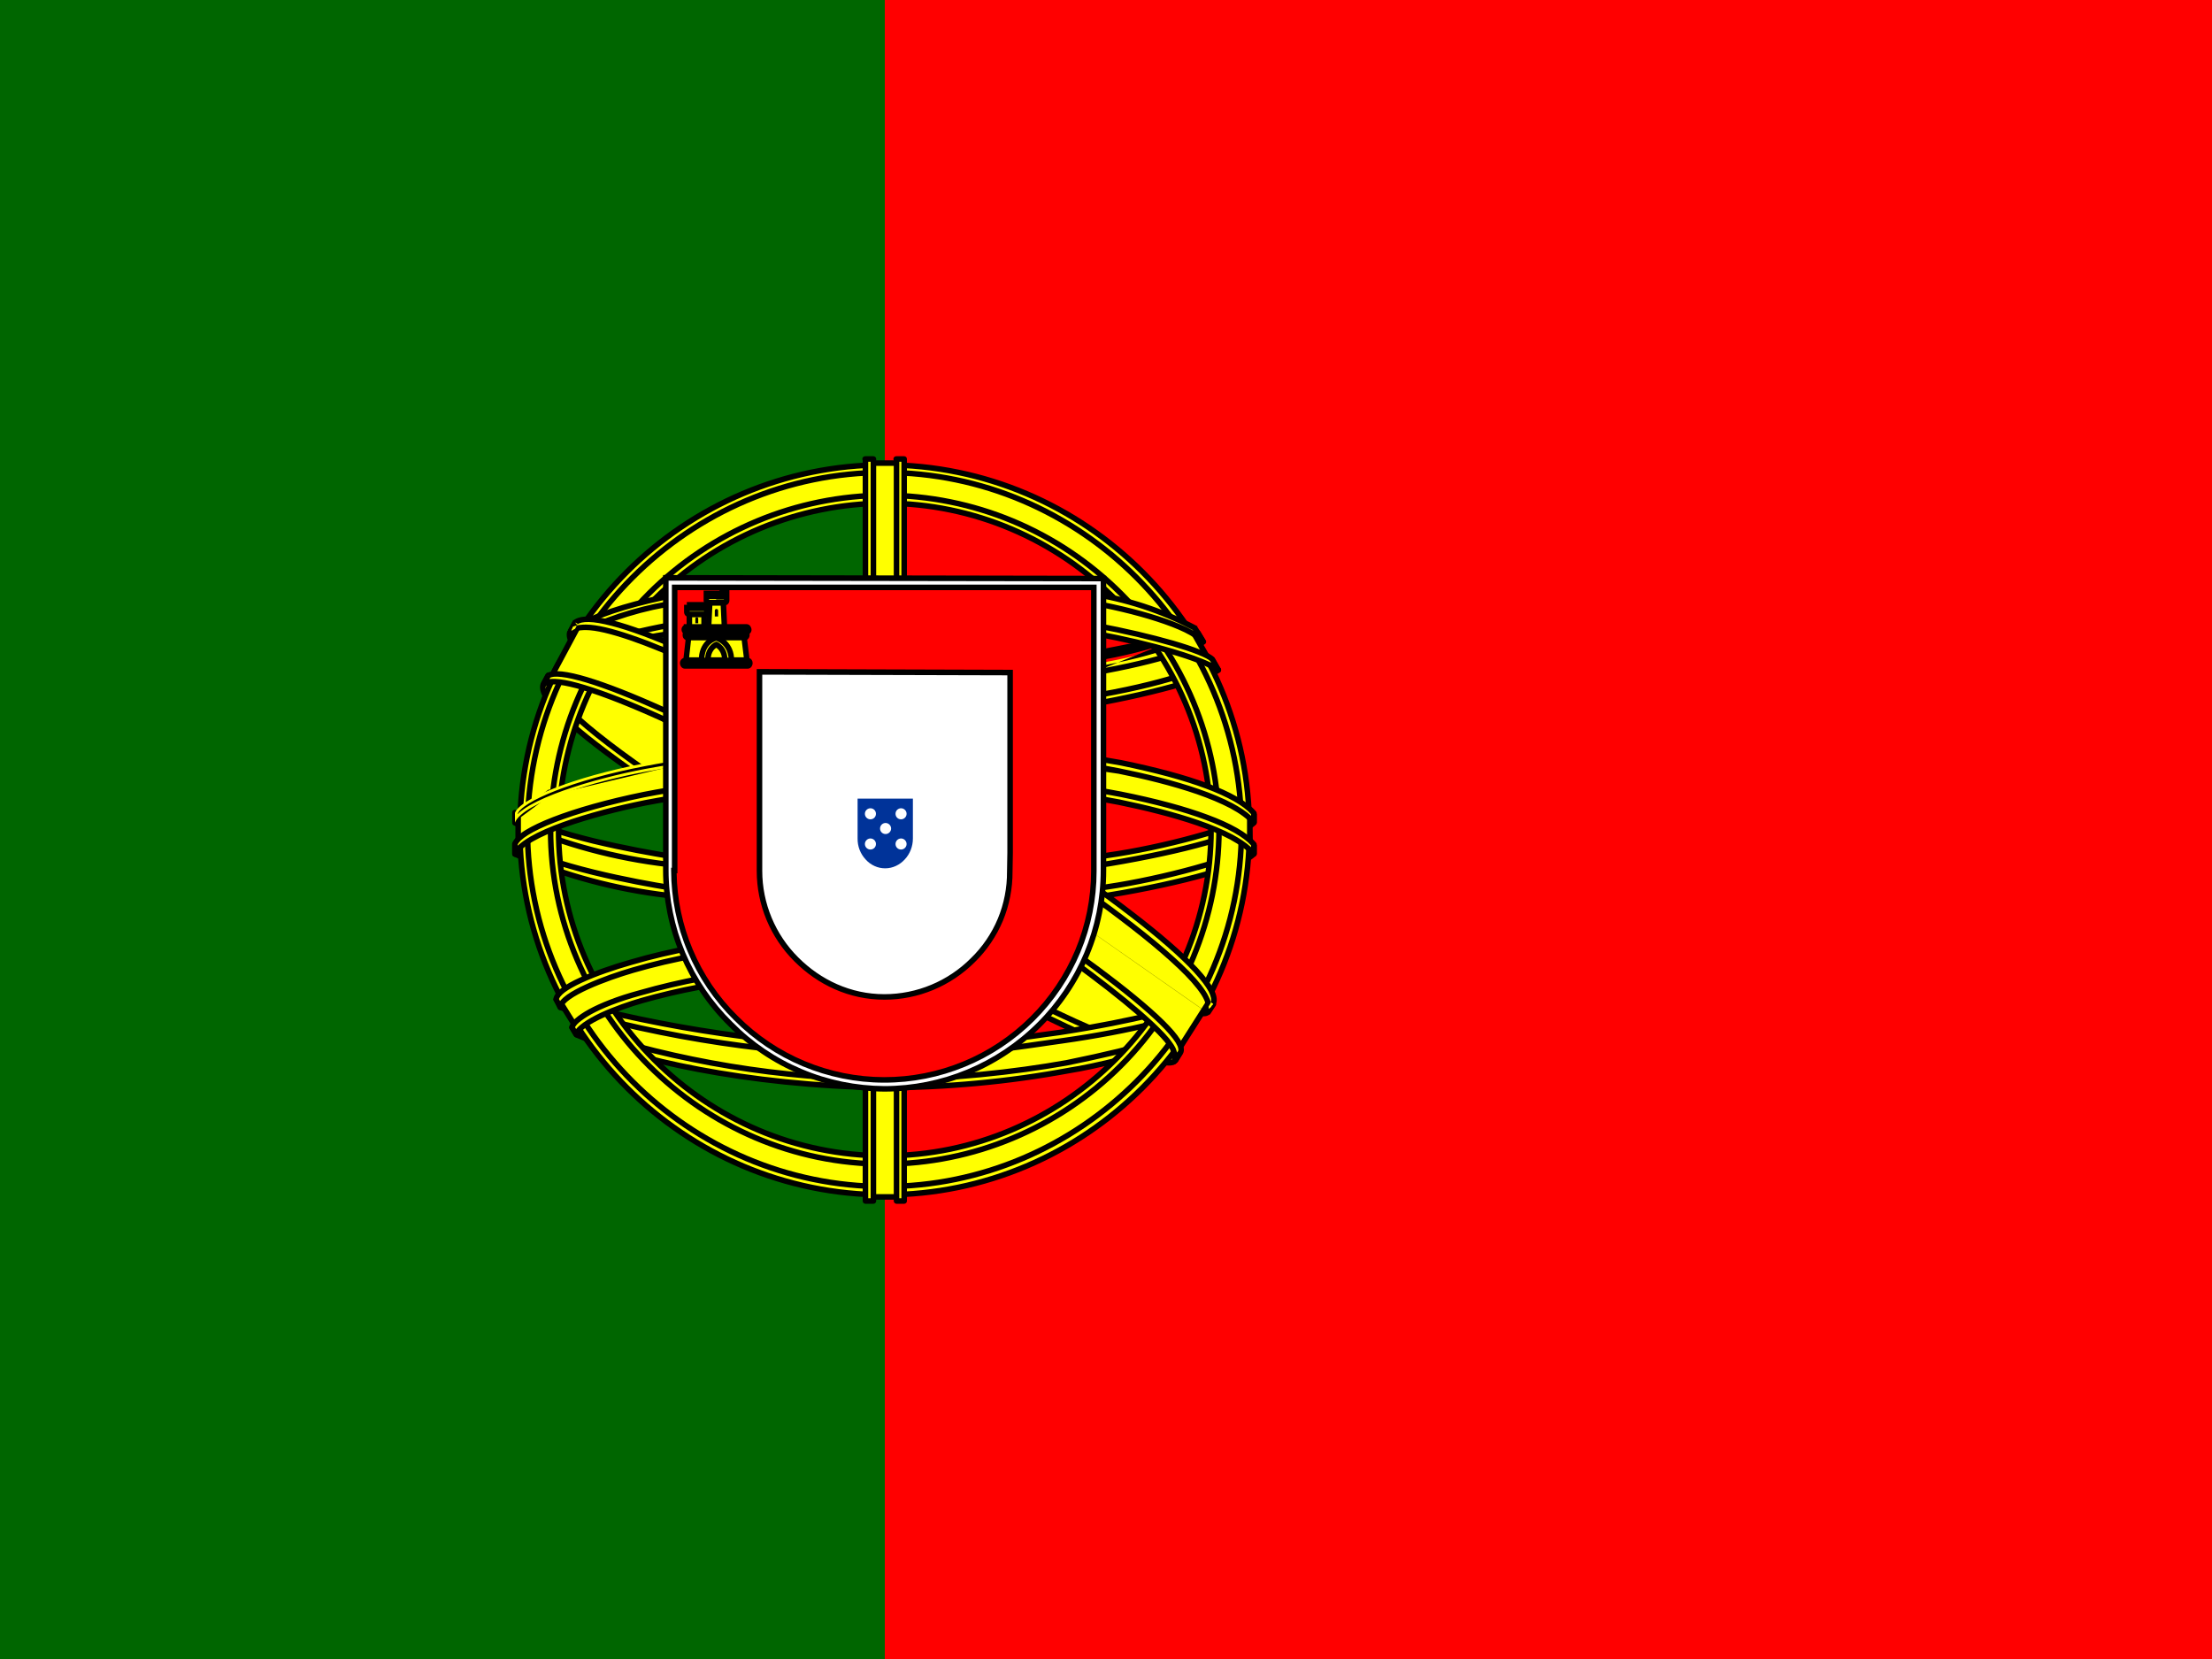 <svg width="20" height="15" viewBox="0 0 20 15" fill="none" xmlns="http://www.w3.org/2000/svg">
<rect x="0" y="0" width="20" height="15" fill="#333333" stroke="none"/>
<path d="M8 0H20V15H8V0Z" fill="#FF0000"/>
<path d="M0 0H8V15H0V0Z" fill="#006600"/>
<path fill-rule="evenodd" clip-rule="evenodd" d="M10.609 9.569C9.6 9.537 4.984 6.656 4.953 6.194L5.206 5.772C5.666 6.437 10.384 9.24 10.85 9.14L10.609 9.569Z" fill="#FFFF00"/>
<path fill-rule="evenodd" clip-rule="evenodd" d="M5.205 5.747C5.214 5.746 5.222 5.751 5.227 5.758C5.282 5.837 5.403 5.952 5.577 6.092C5.75 6.232 5.974 6.395 6.231 6.572C6.744 6.927 7.391 7.336 8.039 7.722C8.686 8.107 9.333 8.469 9.848 8.728C10.105 8.857 10.328 8.96 10.502 9.028C10.588 9.062 10.662 9.087 10.721 9.102C10.781 9.117 10.822 9.121 10.845 9.116C10.854 9.114 10.864 9.118 10.87 9.126C10.876 9.134 10.877 9.144 10.872 9.153L10.631 9.581C10.627 9.589 10.618 9.594 10.609 9.594C10.478 9.59 10.292 9.54 10.069 9.457C9.845 9.374 9.581 9.257 9.293 9.116C8.717 8.833 8.044 8.455 7.401 8.064C6.759 7.673 6.147 7.268 5.693 6.932C5.466 6.764 5.279 6.612 5.147 6.488C5.081 6.426 5.028 6.371 4.991 6.323C4.955 6.276 4.931 6.232 4.928 6.195C4.928 6.19 4.929 6.185 4.932 6.181L5.185 5.759C5.189 5.752 5.197 5.747 5.205 5.747ZM5.208 5.817L4.979 6.199C4.983 6.22 4.999 6.251 5.03 6.292C5.065 6.337 5.116 6.391 5.181 6.452C5.311 6.574 5.497 6.724 5.723 6.892C6.175 7.227 6.786 7.631 7.427 8.021C8.069 8.412 8.741 8.789 9.315 9.071C9.602 9.211 9.865 9.328 10.086 9.41C10.3 9.489 10.474 9.536 10.595 9.543L10.806 9.168C10.778 9.166 10.745 9.16 10.709 9.151C10.647 9.135 10.571 9.109 10.483 9.075C10.308 9.006 10.083 8.902 9.825 8.772C9.309 8.513 8.661 8.151 8.013 7.765C7.365 7.379 6.717 6.969 6.202 6.614C5.945 6.436 5.72 6.272 5.546 6.131C5.392 6.007 5.275 5.9 5.208 5.817Z" fill="black"/>
<path fill-rule="evenodd" clip-rule="evenodd" d="M5.153 5.712C5.063 5.956 6.359 6.756 7.916 7.706C9.475 8.653 10.819 9.237 10.916 9.156L10.963 9.069C10.944 9.1 10.9 9.109 10.828 9.087C10.406 8.966 9.309 8.462 7.95 7.637C6.588 6.812 5.406 6.053 5.222 5.731C5.208 5.701 5.201 5.668 5.203 5.634H5.197L5.159 5.703L5.153 5.712V5.712ZM10.631 9.581C10.616 9.612 10.581 9.612 10.522 9.606C10.147 9.566 9.003 9.009 7.65 8.2C6.075 7.256 4.775 6.4 4.919 6.175L4.956 6.106L4.963 6.109C4.838 6.491 7.528 8.028 7.688 8.128C9.244 9.091 10.556 9.656 10.672 9.509L10.631 9.581V9.581Z" fill="#FFFF00"/>
<path fill-rule="evenodd" clip-rule="evenodd" d="M5.175 5.622C5.179 5.614 5.188 5.609 5.197 5.609H5.203C5.21 5.609 5.217 5.612 5.221 5.617C5.226 5.622 5.229 5.629 5.228 5.636C5.226 5.665 5.232 5.693 5.244 5.72C5.288 5.795 5.393 5.9 5.55 6.029C5.707 6.158 5.914 6.309 6.158 6.475C6.646 6.808 7.282 7.204 7.963 7.616C9.322 8.441 10.417 8.942 10.835 9.063C10.869 9.074 10.894 9.076 10.911 9.073C10.928 9.071 10.936 9.064 10.941 9.056C10.948 9.044 10.963 9.04 10.975 9.047C10.987 9.054 10.991 9.068 10.985 9.08L10.933 9.177L10.932 9.175C10.918 9.186 10.9 9.189 10.883 9.189C10.865 9.189 10.843 9.186 10.818 9.18C10.767 9.17 10.699 9.15 10.617 9.121C10.452 9.062 10.225 8.967 9.954 8.839C9.41 8.585 8.683 8.201 7.903 7.728C7.125 7.253 6.411 6.815 5.903 6.465C5.649 6.29 5.445 6.137 5.311 6.011C5.244 5.949 5.192 5.892 5.161 5.842C5.13 5.794 5.114 5.746 5.13 5.704L5.153 5.712L5.132 5.699L5.138 5.69L5.175 5.622ZM5.176 5.724C5.17 5.743 5.176 5.772 5.203 5.816C5.231 5.86 5.279 5.913 5.345 5.975C5.477 6.098 5.678 6.249 5.931 6.424C6.438 6.773 7.15 7.21 7.929 7.685C8.708 8.158 9.433 8.54 9.975 8.794C10.246 8.921 10.471 9.016 10.634 9.073C10.715 9.102 10.781 9.122 10.828 9.131C10.852 9.136 10.87 9.139 10.883 9.139C10.891 9.139 10.895 9.138 10.897 9.137L10.905 9.124C10.88 9.125 10.852 9.121 10.821 9.111C10.396 8.988 9.297 8.484 7.937 7.659C7.937 7.659 7.937 7.659 7.937 7.659C7.256 7.246 6.619 6.85 6.13 6.516C5.886 6.349 5.677 6.198 5.519 6.068C5.361 5.939 5.249 5.828 5.2 5.744L5.199 5.742C5.194 5.73 5.189 5.719 5.186 5.706L5.219 5.646L5.203 5.638V5.634L5.178 5.633C5.177 5.658 5.179 5.683 5.186 5.706L5.18 5.717L5.176 5.724ZM4.934 6.094C4.941 6.082 4.955 6.078 4.968 6.084L4.974 6.087C4.985 6.092 4.99 6.105 4.986 6.117C4.981 6.133 4.982 6.155 4.994 6.184C5.006 6.214 5.027 6.248 5.057 6.286C5.117 6.363 5.211 6.453 5.329 6.552C5.565 6.751 5.894 6.981 6.232 7.203C6.77 7.556 7.329 7.886 7.577 8.033C7.641 8.071 7.684 8.096 7.701 8.107C8.478 8.588 9.194 8.969 9.73 9.212C9.998 9.333 10.221 9.42 10.383 9.467C10.464 9.49 10.529 9.503 10.576 9.507C10.6 9.508 10.618 9.507 10.631 9.504C10.644 9.501 10.65 9.497 10.652 9.494C10.66 9.484 10.675 9.481 10.686 9.488C10.697 9.496 10.7 9.51 10.694 9.522L10.653 9.593C10.641 9.617 10.621 9.628 10.597 9.632C10.575 9.636 10.549 9.634 10.519 9.631C10.422 9.62 10.278 9.577 10.096 9.506C9.914 9.436 9.693 9.337 9.442 9.214C8.939 8.968 8.314 8.626 7.637 8.221C6.85 7.749 6.13 7.299 5.625 6.938C5.373 6.758 5.174 6.599 5.046 6.471C4.982 6.407 4.935 6.35 4.908 6.3C4.882 6.251 4.872 6.202 4.897 6.162L4.934 6.094ZM10.631 9.581L10.61 9.569L10.617 9.557C10.603 9.558 10.588 9.558 10.573 9.556C10.52 9.553 10.451 9.539 10.369 9.515C10.204 9.467 9.979 9.379 9.71 9.257C9.171 9.014 8.453 8.631 7.674 8.149C7.659 8.139 7.617 8.115 7.555 8.078C7.309 7.933 6.745 7.6 6.205 7.245C5.866 7.023 5.535 6.791 5.297 6.591C5.178 6.491 5.081 6.398 5.018 6.317C4.986 6.276 4.962 6.238 4.948 6.203C4.945 6.197 4.943 6.191 4.941 6.186L4.94 6.188C4.929 6.205 4.929 6.232 4.952 6.276C4.976 6.32 5.019 6.373 5.081 6.436C5.206 6.561 5.403 6.718 5.654 6.898C6.158 7.257 6.876 7.707 7.663 8.178C8.339 8.583 8.963 8.924 9.464 9.169C9.714 9.291 9.934 9.39 10.114 9.46C10.295 9.53 10.434 9.571 10.525 9.581C10.555 9.584 10.575 9.585 10.589 9.583C10.601 9.581 10.605 9.577 10.609 9.57L10.631 9.581Z" fill="black"/>
<path fill-rule="evenodd" clip-rule="evenodd" d="M8.006 6.475C9.012 6.466 10.256 6.338 10.975 6.05L10.819 5.8C10.397 6.034 9.147 6.191 7.997 6.213C6.641 6.2 5.681 6.072 5.2 5.75L5.056 6.019C5.937 6.394 6.844 6.472 8.006 6.475" fill="#FFFF00"/>
<path fill-rule="evenodd" clip-rule="evenodd" d="M5.194 5.726C5.201 5.724 5.208 5.725 5.214 5.729C5.45 5.887 5.806 5.999 6.274 6.073C6.742 6.146 7.319 6.181 7.997 6.187C8.571 6.177 9.17 6.132 9.677 6.061C9.931 6.026 10.162 5.984 10.355 5.936C10.549 5.888 10.704 5.835 10.806 5.778C10.818 5.772 10.833 5.775 10.84 5.787L10.996 6.037C11 6.043 11.001 6.051 10.999 6.058C10.996 6.065 10.991 6.07 10.984 6.073C10.261 6.362 9.013 6.491 8.007 6.5M5.194 5.726C5.187 5.727 5.181 5.732 5.178 5.738ZM5.209 5.786C5.454 5.942 5.81 6.05 6.266 6.122C6.738 6.196 7.318 6.231 7.997 6.237L7.997 6.237C8.573 6.227 9.174 6.182 9.684 6.111C9.939 6.075 10.172 6.033 10.367 5.984C10.55 5.939 10.702 5.889 10.81 5.833L10.938 6.038C10.22 6.316 8.999 6.441 8.006 6.45C6.856 6.447 5.96 6.37 5.091 6.006L5.209 5.786ZM5.178 5.738L5.034 6.007ZM8.006 6.5C6.843 6.497 5.932 6.419 5.046 6.042C5.04 6.039 5.035 6.034 5.033 6.027C5.03 6.02 5.031 6.013 5.034 6.007M8.006 6.5C8.006 6.5 8.006 6.5 8.006 6.5Z" fill="black"/>
<path fill-rule="evenodd" clip-rule="evenodd" d="M11.016 6.056C10.991 6.097 10.522 6.256 9.834 6.375C9.228 6.467 8.616 6.512 8.003 6.509C7.416 6.511 6.829 6.474 6.247 6.397C5.525 6.284 5.153 6.128 5.013 6.072L5.047 6.003C5.444 6.159 5.819 6.253 6.256 6.322C6.834 6.4 7.417 6.438 8 6.437C8.61 6.438 9.219 6.393 9.822 6.303C10.525 6.187 10.909 6.04 10.966 5.975L11.016 6.059V6.056ZM10.878 5.803C10.803 5.865 10.422 6 9.753 6.106C9.176 6.19 8.593 6.231 8.009 6.231C7.322 6.231 6.756 6.181 6.328 6.119C5.647 6.031 5.284 5.869 5.153 5.825L5.194 5.756C5.297 5.809 5.644 5.95 6.334 6.047C6.89 6.121 7.449 6.157 8.009 6.153C8.589 6.153 9.167 6.111 9.741 6.028C10.413 5.934 10.775 5.765 10.831 5.722L10.878 5.803V5.803ZM4.697 7.687C5.316 8.022 6.694 8.187 7.997 8.2C9.184 8.203 10.728 8.019 11.306 7.712L11.291 7.378C11.11 7.659 9.453 7.931 7.984 7.922C6.516 7.909 5.15 7.684 4.694 7.39V7.687" fill="#FFFF00"/>
<path fill-rule="evenodd" clip-rule="evenodd" d="M10.836 5.697C10.843 5.699 10.849 5.703 10.853 5.709L10.9 5.79L10.878 5.803L10.894 5.822C10.872 5.84 10.831 5.862 10.774 5.885C10.716 5.908 10.64 5.935 10.545 5.962C10.356 6.017 10.092 6.077 9.757 6.131L9.757 6.131M8.009 6.256C7.321 6.256 6.754 6.206 6.325 6.143C5.74 6.068 5.389 5.938 5.217 5.875C5.188 5.864 5.164 5.855 5.145 5.848C5.138 5.846 5.132 5.841 5.13 5.834C5.127 5.826 5.128 5.819 5.132 5.812L5.172 5.743C5.179 5.732 5.194 5.728 5.205 5.734C5.305 5.785 5.649 5.925 6.338 6.022C6.892 6.096 7.45 6.132 8.009 6.128L8.009 6.128C8.588 6.128 9.165 6.086 9.737 6.003L9.737 6.003C10.072 5.956 10.329 5.891 10.509 5.832C10.599 5.803 10.67 5.775 10.722 5.752C10.774 5.729 10.805 5.711 10.816 5.702C10.822 5.697 10.829 5.696 10.836 5.697M10.845 5.796L10.823 5.757C10.804 5.768 10.776 5.782 10.742 5.798C10.689 5.821 10.616 5.85 10.525 5.88C10.342 5.94 10.082 6.006 9.744 6.053C9.17 6.136 8.59 6.178 8.01 6.178C7.448 6.182 6.887 6.146 6.331 6.071L6.331 6.071C5.679 5.98 5.331 5.849 5.204 5.789L5.19 5.811C5.203 5.816 5.218 5.821 5.235 5.828C5.406 5.891 5.753 6.019 6.331 6.094L6.332 6.094L6.332 6.094C6.759 6.156 7.323 6.206 8.009 6.206H8.009C8.592 6.206 9.173 6.165 9.749 6.081C10.083 6.028 10.344 5.968 10.531 5.914C10.625 5.887 10.7 5.861 10.755 5.839C10.796 5.822 10.826 5.807 10.845 5.796ZM10.968 5.95C10.976 5.951 10.983 5.955 10.987 5.962L11.031 6.037C11.037 6.041 11.041 6.048 11.041 6.056V6.059C11.041 6.07 11.034 6.079 11.024 6.083C11.023 6.084 11.021 6.085 11.02 6.086C11.014 6.09 11.006 6.094 10.997 6.099C10.98 6.108 10.956 6.118 10.926 6.13C10.867 6.152 10.784 6.18 10.681 6.21C10.473 6.27 10.183 6.34 9.839 6.399L9.838 6.399C9.231 6.492 8.617 6.537 8.003 6.534C7.415 6.536 6.827 6.499 6.244 6.421L6.243 6.421L6.243 6.421C5.545 6.313 5.173 6.163 5.02 6.101C5.014 6.099 5.008 6.097 5.003 6.095C4.997 6.092 4.992 6.087 4.989 6.081C4.987 6.074 4.987 6.067 4.99 6.06L5.025 5.992C5.03 5.98 5.044 5.975 5.056 5.98C5.451 6.135 5.824 6.228 6.26 6.297C6.837 6.375 7.418 6.413 8 6.412H8C8.609 6.413 9.216 6.368 9.818 6.278C10.169 6.221 10.439 6.155 10.629 6.096C10.724 6.067 10.798 6.039 10.852 6.015C10.879 6.003 10.9 5.991 10.916 5.982C10.933 5.972 10.942 5.964 10.947 5.959C10.952 5.952 10.96 5.949 10.968 5.95ZM8.003 6.534C8.003 6.534 8.003 6.534 8.003 6.534L8.003 6.509L8.003 6.534C8.003 6.534 8.003 6.534 8.003 6.534ZM10.982 6.051C10.979 6.052 10.977 6.053 10.975 6.054C10.959 6.062 10.937 6.072 10.908 6.083C10.851 6.105 10.769 6.132 10.667 6.162C10.461 6.222 10.173 6.291 9.83 6.35C9.226 6.442 8.615 6.487 8.003 6.484H8.003C7.417 6.486 6.832 6.449 6.251 6.372C5.571 6.266 5.203 6.121 5.047 6.059L5.059 6.035C5.45 6.187 5.821 6.279 6.252 6.346L6.252 6.346L6.253 6.346C6.832 6.425 7.416 6.463 8 6.462C8 6.462 8 6.462 8 6.462L8 6.437L8 6.462C8 6.462 8 6.462 8 6.462C8.611 6.463 9.221 6.418 9.826 6.328L9.826 6.328C10.178 6.27 10.451 6.204 10.644 6.144C10.74 6.114 10.816 6.086 10.872 6.06C10.9 6.048 10.924 6.036 10.942 6.024C10.948 6.021 10.954 6.017 10.959 6.013L10.982 6.051ZM10.995 6.042C10.995 6.042 10.995 6.042 10.995 6.042C10.995 6.042 10.995 6.042 10.994 6.043C10.995 6.043 10.995 6.042 10.995 6.042ZM11.297 7.354C11.308 7.357 11.315 7.366 11.316 7.377L11.331 7.711C11.332 7.721 11.327 7.73 11.318 7.734C11.025 7.89 10.49 8.013 9.884 8.097C9.276 8.181 8.592 8.226 7.997 8.225L7.997 8.225C7.344 8.219 6.673 8.174 6.087 8.089C5.505 8.005 5.004 7.88 4.69 7.712C4.678 7.71 4.669 7.7 4.669 7.687V7.39C4.669 7.381 4.674 7.373 4.682 7.368C4.69 7.364 4.7 7.364 4.707 7.369C4.931 7.513 5.381 7.642 5.963 7.737C6.544 7.831 7.251 7.89 7.985 7.897C8.718 7.901 9.497 7.836 10.116 7.734C10.426 7.683 10.694 7.623 10.897 7.559C10.998 7.527 11.082 7.494 11.145 7.46C11.21 7.426 11.251 7.394 11.27 7.364C11.276 7.355 11.287 7.351 11.297 7.354ZM4.719 7.671C5.025 7.833 5.516 7.956 6.094 8.039C6.677 8.124 7.346 8.169 7.997 8.175C8.59 8.176 9.271 8.131 9.877 8.047C10.473 7.965 10.993 7.845 11.281 7.697L11.268 7.439C11.242 7.462 11.208 7.484 11.168 7.505C11.101 7.54 11.014 7.574 10.912 7.607C10.707 7.672 10.435 7.732 10.124 7.783C9.503 7.886 8.72 7.951 7.984 7.947L7.984 7.947C7.249 7.94 6.539 7.881 5.955 7.786C5.404 7.697 4.962 7.575 4.719 7.435V7.671Z" fill="black"/>
<path fill-rule="evenodd" clip-rule="evenodd" d="M11.338 7.64V7.719C11.25 7.825 10.706 7.981 10.025 8.094C9.348 8.191 8.665 8.237 7.981 8.231C7.333 8.237 6.685 8.192 6.044 8.097C5.565 8.041 5.098 7.915 4.656 7.722V7.631C4.959 7.831 5.778 7.981 6.053 8.025C6.547 8.1 7.181 8.156 7.981 8.156C8.822 8.156 9.494 8.097 10.012 8.019C10.503 7.947 11.2 7.762 11.338 7.64V7.64ZM11.338 7.359V7.437C11.25 7.54 10.706 7.697 10.025 7.809C9.348 7.908 8.665 7.955 7.981 7.95C7.333 7.954 6.685 7.909 6.044 7.815C5.565 7.76 5.098 7.634 4.656 7.44V7.347C4.959 7.55 5.781 7.697 6.053 7.74C6.692 7.834 7.336 7.879 7.981 7.875C8.822 7.875 9.497 7.812 10.012 7.734C10.503 7.665 11.2 7.481 11.338 7.359V7.359ZM7.994 9.509C6.569 9.503 5.347 9.122 5.088 9.059L5.275 9.353C6.152 9.663 7.076 9.815 8.006 9.8C9.091 9.769 10.037 9.684 10.703 9.359L10.897 9.053C10.444 9.269 8.897 9.509 7.991 9.509" fill="#FFFF00"/>
<path fill-rule="evenodd" clip-rule="evenodd" d="M4.644 7.325C4.653 7.32 4.662 7.321 4.67 7.326C4.818 7.425 5.095 7.511 5.372 7.579C5.649 7.646 5.921 7.694 6.057 7.716C6.694 7.809 7.337 7.854 7.981 7.85C8.82 7.85 9.494 7.787 10.009 7.709C10.253 7.675 10.549 7.612 10.801 7.542C10.927 7.508 11.041 7.471 11.133 7.436C11.225 7.401 11.29 7.368 11.321 7.34L11.338 7.359H11.363V7.437C11.363 7.443 11.36 7.449 11.357 7.453C11.343 7.47 11.322 7.485 11.296 7.5C11.271 7.515 11.239 7.53 11.201 7.546C11.126 7.578 11.027 7.611 10.911 7.644C10.678 7.71 10.37 7.777 10.029 7.834C9.351 7.932 8.666 7.979 7.981 7.975C7.332 7.979 6.683 7.934 6.04 7.84C5.56 7.785 5.09 7.658 4.646 7.463C4.637 7.459 4.631 7.45 4.631 7.44V7.347C4.631 7.337 4.636 7.329 4.644 7.325ZM11.312 7.408C11.272 7.432 11.216 7.458 11.15 7.483C11.057 7.519 10.941 7.556 10.814 7.591C10.56 7.661 10.263 7.724 10.016 7.759C9.499 7.837 8.823 7.9 7.981 7.9C7.335 7.904 6.689 7.859 6.049 7.765C5.913 7.743 5.639 7.695 5.36 7.628C5.105 7.565 4.843 7.486 4.681 7.392V7.424C5.116 7.613 5.576 7.736 6.047 7.791C6.687 7.884 7.334 7.929 7.981 7.925C8.664 7.929 9.346 7.883 10.021 7.784C10.361 7.728 10.666 7.661 10.897 7.596C11.012 7.563 11.109 7.53 11.182 7.5C11.218 7.485 11.248 7.47 11.271 7.457C11.29 7.446 11.304 7.436 11.312 7.427V7.408ZM4.644 7.609C4.652 7.605 4.662 7.605 4.67 7.61C4.817 7.707 5.094 7.794 5.371 7.862C5.647 7.93 5.92 7.978 6.057 8C6.549 8.075 7.182 8.131 7.981 8.131C8.821 8.131 9.491 8.072 10.009 7.994C10.253 7.958 10.549 7.894 10.801 7.824C10.927 7.789 11.041 7.753 11.132 7.717C11.225 7.682 11.29 7.649 11.321 7.622L11.338 7.64H11.363V7.719C11.363 7.724 11.361 7.73 11.357 7.734C11.343 7.751 11.322 7.767 11.297 7.782C11.271 7.797 11.239 7.813 11.201 7.829C11.126 7.861 11.027 7.894 10.911 7.928C10.678 7.994 10.37 8.062 10.029 8.118C9.351 8.216 8.666 8.262 7.981 8.256C7.332 8.262 6.683 8.217 6.04 8.121C5.56 8.066 5.09 7.939 4.646 7.745C4.637 7.741 4.631 7.732 4.631 7.722V7.631C4.631 7.622 4.636 7.613 4.644 7.609ZM11.312 7.689C11.272 7.714 11.216 7.739 11.15 7.764C11.057 7.8 10.941 7.837 10.814 7.872C10.56 7.943 10.263 8.007 10.016 8.043C9.496 8.122 8.823 8.181 7.981 8.181C7.18 8.181 6.544 8.125 6.049 8.05C5.911 8.028 5.637 7.979 5.359 7.911C5.104 7.848 4.843 7.768 4.681 7.676V7.631H4.656L4.642 7.652C4.655 7.66 4.668 7.668 4.681 7.676V7.705C4.676 7.703 4.671 7.701 4.666 7.699L4.656 7.722H4.681V7.705C5.116 7.894 5.576 8.017 6.047 8.072C6.687 8.167 7.334 8.212 7.981 8.206C8.663 8.212 9.346 8.166 10.021 8.069C10.361 8.013 10.666 7.946 10.897 7.88C11.012 7.847 11.109 7.814 11.181 7.783C11.218 7.768 11.248 7.753 11.271 7.739C11.29 7.728 11.304 7.718 11.312 7.709V7.719H11.338L11.318 7.703C11.317 7.705 11.315 7.707 11.312 7.709V7.689ZM10.916 9.036C10.923 9.045 10.924 9.057 10.918 9.066L10.716 9.386L10.714 9.382C10.043 9.709 9.091 9.794 8.007 9.825C7.074 9.84 6.146 9.688 5.267 9.376C5.261 9.375 5.257 9.371 5.254 9.366L5.066 9.073C5.061 9.064 5.061 9.053 5.067 9.045C5.073 9.036 5.083 9.032 5.093 9.035C5.125 9.043 5.172 9.055 5.231 9.071C5.656 9.185 6.746 9.479 7.994 9.484C8.445 9.484 9.055 9.424 9.61 9.337C10.167 9.25 10.663 9.136 10.886 9.03C10.896 9.026 10.908 9.028 10.916 9.036ZM7.99 9.534C7.99 9.534 7.99 9.534 7.991 9.534C7.992 9.534 7.993 9.534 7.993 9.534M7.99 9.534C6.737 9.528 5.64 9.233 5.217 9.119C5.19 9.112 5.165 9.105 5.143 9.099L5.291 9.332C6.163 9.64 7.082 9.79 8.006 9.775C9.087 9.744 10.026 9.66 10.686 9.34L10.833 9.108C10.579 9.207 10.12 9.308 9.618 9.387C9.062 9.474 8.448 9.534 7.993 9.534C7.993 9.534 7.994 9.534 7.993 9.534" fill="black"/>
<path fill-rule="evenodd" clip-rule="evenodd" d="M10.778 9.291C10.75 9.333 10.72 9.374 10.691 9.416C10.378 9.528 9.878 9.647 9.672 9.678C9.118 9.781 8.557 9.834 7.994 9.834C6.731 9.816 5.697 9.569 5.213 9.356L5.172 9.291L5.178 9.278L5.244 9.306C6.133 9.601 7.063 9.753 8 9.759C8.588 9.759 9.172 9.694 9.644 9.609C10.369 9.462 10.662 9.353 10.753 9.303L10.775 9.291H10.778ZM10.944 9.016C10.923 9.052 10.902 9.089 10.881 9.125C10.713 9.187 10.256 9.319 9.591 9.412C9.153 9.472 8.881 9.531 8.009 9.547C7.013 9.537 6.022 9.39 5.066 9.109L5.031 9.031C6.003 9.3 7.004 9.447 8.012 9.469C8.809 9.453 9.15 9.394 9.584 9.334C10.359 9.216 10.75 9.084 10.866 9.05C10.866 9.048 10.866 9.046 10.866 9.044L10.947 9.012L10.944 9.016Z" fill="#FFFF00"/>
<path fill-rule="evenodd" clip-rule="evenodd" d="M10.968 8.999C10.974 9.009 10.973 9.022 10.964 9.03C10.944 9.066 10.923 9.102 10.903 9.137C10.9 9.143 10.895 9.146 10.89 9.148C10.719 9.212 10.261 9.343 9.594 9.437C9.526 9.446 9.463 9.456 9.4 9.465C9.058 9.514 8.748 9.559 8.01 9.572C7.011 9.562 6.017 9.414 5.059 9.133C5.051 9.131 5.046 9.126 5.043 9.119L5.008 9.041C5.004 9.032 5.006 9.022 5.012 9.015C5.019 9.008 5.029 9.005 5.038 9.007C6.008 9.275 7.007 9.422 8.012 9.444C8.721 9.43 9.067 9.381 9.442 9.329C9.488 9.322 9.534 9.316 9.581 9.31C10.286 9.201 10.672 9.083 10.822 9.037C10.83 9.035 10.838 9.032 10.845 9.03C10.847 9.026 10.851 9.022 10.857 9.02L10.938 8.989C10.949 8.985 10.961 8.989 10.968 8.999ZM10.889 9.061L10.887 9.062C10.884 9.068 10.879 9.072 10.873 9.074C10.863 9.077 10.85 9.081 10.836 9.085C10.685 9.131 10.297 9.25 9.588 9.359C9.541 9.365 9.494 9.372 9.449 9.378C9.074 9.431 8.725 9.48 8.013 9.494L8.012 9.494C7.019 9.472 6.033 9.329 5.075 9.069L5.084 9.089C6.035 9.366 7.019 9.512 8.009 9.522C8.744 9.509 9.051 9.464 9.393 9.415C9.456 9.406 9.519 9.397 9.587 9.388C10.241 9.296 10.691 9.168 10.864 9.105C10.872 9.09 10.881 9.076 10.889 9.061ZM5.156 9.267C5.162 9.255 5.176 9.25 5.188 9.255L5.253 9.283C6.139 9.576 7.066 9.728 8 9.734C8.586 9.734 9.168 9.669 9.639 9.585C10.363 9.438 10.654 9.329 10.741 9.281C10.741 9.281 10.741 9.281 10.741 9.281L10.775 9.262V9.266H10.778C10.787 9.266 10.796 9.271 10.8 9.279C10.805 9.287 10.804 9.297 10.799 9.305C10.77 9.347 10.741 9.389 10.711 9.43C10.708 9.434 10.704 9.437 10.699 9.439C10.385 9.552 9.884 9.671 9.676 9.703C9.121 9.806 8.558 9.858 7.994 9.859C6.729 9.841 5.691 9.593 5.202 9.379C5.198 9.377 5.194 9.374 5.191 9.369L5.151 9.304C5.146 9.296 5.146 9.287 5.149 9.279L5.156 9.267ZM10.704 9.354C10.566 9.413 10.258 9.51 9.649 9.634C9.176 9.718 8.589 9.784 8 9.784C7.061 9.778 6.128 9.625 5.236 9.33L5.234 9.329L5.222 9.324L5.23 9.336C5.713 9.547 6.74 9.791 7.994 9.809C8.555 9.808 9.115 9.756 9.667 9.653C9.87 9.623 10.364 9.506 10.675 9.395C10.685 9.381 10.694 9.368 10.704 9.354Z" fill="black"/>
<path fill-rule="evenodd" clip-rule="evenodd" d="M10.963 7.425C10.966 8.363 10.484 9.206 10.1 9.575C9.532 10.129 8.774 10.444 7.981 10.456C7.034 10.472 6.144 9.856 5.903 9.584C5.365 9.014 5.058 8.263 5.044 7.478C5.1 6.453 5.503 5.741 6.084 5.25C6.649 4.785 7.359 4.534 8.091 4.541C8.518 4.561 8.935 4.671 9.317 4.863C9.7 5.054 10.037 5.323 10.309 5.653C10.7 6.128 10.872 6.644 10.963 7.425V7.425ZM7.987 4.219C8.862 4.219 9.7 4.564 10.321 5.18C10.941 5.796 11.293 6.632 11.3 7.506C11.3 7.94 11.214 8.37 11.049 8.77C10.883 9.171 10.639 9.535 10.332 9.842C10.026 10.149 9.662 10.392 9.261 10.558C8.86 10.724 8.431 10.809 7.997 10.809C7.563 10.809 7.134 10.724 6.733 10.558C6.332 10.392 5.968 10.149 5.661 9.842C5.354 9.535 5.111 9.171 4.945 8.77C4.779 8.37 4.694 7.94 4.694 7.506C4.691 5.694 6.172 4.219 7.987 4.219" fill="#FFFF00"/>
<path fill-rule="evenodd" clip-rule="evenodd" d="M7.997 4.203C9.816 4.203 11.297 5.684 11.297 7.503C11.297 9.322 9.816 10.803 8 10.803C6.184 10.803 4.7 9.322 4.7 7.503C4.7 5.684 6.181 4.203 8 4.203H7.997ZM4.769 7.5C4.769 9.275 6.228 10.728 7.997 10.728C9.766 10.728 11.225 9.275 11.225 7.5C11.225 5.725 9.766 4.272 7.997 4.272C6.228 4.272 4.769 5.725 4.769 7.5Z" fill="#FFFF00"/>
<path fill-rule="evenodd" clip-rule="evenodd" d="M8 4.228C6.195 4.228 4.725 5.698 4.725 7.503C4.725 9.308 6.198 10.778 8 10.778C9.802 10.778 11.272 9.308 11.272 7.503C11.272 5.698 9.802 4.228 7.997 4.228C7.983 4.228 7.972 4.217 7.972 4.203C7.972 4.189 7.983 4.178 7.997 4.178C7.997 4.178 7.997 4.178 7.997 4.178V4.178C7.998 4.178 7.998 4.178 7.999 4.178C7.999 4.178 8 4.178 8 4.178V4.178C9.831 4.18 11.322 5.672 11.322 7.503C11.322 9.336 9.83 10.828 8 10.828C6.171 10.828 4.675 9.336 4.675 7.503C4.675 5.672 6.166 4.18 7.997 4.178C7.997 4.178 7.997 4.178 7.997 4.178H8C8.014 4.178 8.025 4.189 8.025 4.203C8.025 4.217 8.014 4.228 8 4.228ZM4.744 7.5C4.744 5.711 6.215 4.247 7.997 4.247C9.78 4.247 11.25 5.711 11.25 7.5C11.25 9.289 9.78 10.753 7.997 10.753C6.215 10.753 4.744 9.289 4.744 7.5ZM7.997 4.297C6.242 4.297 4.794 5.739 4.794 7.5C4.794 9.261 6.242 10.703 7.997 10.703C9.752 10.703 11.2 9.261 11.2 7.5C11.2 5.739 9.752 4.297 7.997 4.297Z" fill="black"/>
<path fill-rule="evenodd" clip-rule="evenodd" d="M8 4.478C8.801 4.481 9.568 4.8 10.134 5.366C10.7 5.932 11.019 6.699 11.022 7.5C11.019 8.301 10.7 9.068 10.134 9.635C9.568 10.202 8.801 10.522 8 10.525C6.344 10.525 4.978 9.162 4.978 7.5C4.981 6.699 5.301 5.933 5.867 5.367C6.433 4.801 7.199 4.481 8 4.478V4.478ZM5.05 7.5C5.05 9.125 6.381 10.45 8 10.45C9.619 10.45 10.95 9.122 10.95 7.5C10.95 5.875 9.619 4.55 8 4.55C7.219 4.553 6.47 4.865 5.918 5.418C5.365 5.97 5.053 6.719 5.05 7.5V7.5Z" fill="#FFFF00"/>
<path fill-rule="evenodd" clip-rule="evenodd" d="M10.116 5.383C9.555 4.822 8.794 4.505 8 4.503C7.206 4.506 6.446 4.823 5.884 5.384C5.323 5.946 5.006 6.706 5.003 7.5C5.003 9.149 6.357 10.5 8 10.5C8.794 10.497 9.555 10.179 10.116 9.617C10.678 9.055 10.994 8.294 10.997 7.5C10.994 6.706 10.678 5.945 10.116 5.383ZM8 4.478L8 4.453C8.807 4.455 9.581 4.777 10.152 5.348C10.723 5.919 11.044 6.693 11.047 7.5L11.047 7.5C11.044 8.308 10.723 9.081 10.152 9.653C9.581 10.224 8.808 10.547 8 10.55L8 10.55C6.33 10.55 4.953 9.176 4.953 7.5L4.953 7.5C4.956 6.693 5.278 5.92 5.849 5.349C6.42 4.778 7.193 4.456 8 4.453L8 4.478ZM8 4.525C9.632 4.525 10.975 5.861 10.975 7.5C10.975 9.136 9.632 10.475 8 10.475C6.367 10.475 5.025 9.139 5.025 7.5H5.05L5.025 7.5C5.028 6.712 5.343 5.957 5.9 5.4C6.457 4.843 7.212 4.528 8 4.525L8 4.525ZM5.075 7.5C5.075 9.111 6.395 10.425 8 10.425C9.605 10.425 10.925 9.108 10.925 7.5C10.925 5.889 9.605 4.575 8 4.575C7.225 4.578 6.483 4.887 5.935 5.435C5.387 5.983 5.078 6.725 5.075 7.5Z" fill="black"/>
<path fill-rule="evenodd" clip-rule="evenodd" d="M8.134 4.188H7.85V10.822H8.131L8.134 4.188Z" fill="#FFFF00"/>
<path fill-rule="evenodd" clip-rule="evenodd" d="M7.825 4.187C7.825 4.174 7.836 4.162 7.85 4.162H8.134C8.141 4.162 8.147 4.165 8.152 4.17C8.157 4.174 8.159 4.181 8.159 4.187L8.156 10.822C8.156 10.836 8.145 10.847 8.131 10.847H7.85C7.836 10.847 7.825 10.836 7.825 10.822V4.187ZM7.875 4.212V10.797H8.106L8.109 4.212H7.875Z" fill="black"/>
<path fill-rule="evenodd" clip-rule="evenodd" d="M8.103 4.15H8.175V10.859H8.106V4.15H8.103ZM7.822 4.15H7.897V10.859H7.825V4.15H7.822Z" fill="#FFFF00"/>
<path fill-rule="evenodd" clip-rule="evenodd" d="M7.797 4.15C7.797 4.136 7.808 4.125 7.822 4.125H7.897C7.911 4.125 7.922 4.136 7.922 4.15V10.859C7.922 10.873 7.911 10.884 7.897 10.884H7.825C7.811 10.884 7.8 10.873 7.8 10.859V4.162C7.798 4.158 7.797 4.154 7.797 4.15ZM7.85 4.175V10.834H7.872V4.175H7.85ZM8.078 4.15C8.078 4.136 8.089 4.125 8.103 4.125H8.175C8.189 4.125 8.2 4.136 8.2 4.15V10.859C8.2 10.873 8.189 10.884 8.175 10.884H8.106C8.092 10.884 8.081 10.873 8.081 10.859V4.162C8.079 4.158 8.078 4.154 8.078 4.15ZM8.131 4.175V10.834H8.15V4.175H8.131Z" fill="black"/>
<path fill-rule="evenodd" clip-rule="evenodd" d="M11.3 7.631V7.388L11.1 7.2L9.966 6.9L8.334 6.734L6.366 6.834L4.966 7.166L4.684 7.375V7.622L5.4 7.3L7.1 7.034H8.734L9.934 7.166L10.766 7.366L11.3 7.631Z" fill="#FFFF00"/>
<path fill-rule="evenodd" clip-rule="evenodd" d="M8.337 6.709L9.972 6.875L11.12 7.179L11.117 7.182L11.317 7.369C11.322 7.374 11.325 7.381 11.325 7.387V7.631C11.325 7.64 11.321 7.648 11.313 7.652C11.306 7.657 11.297 7.657 11.289 7.654L10.757 7.389L9.93 7.19L8.733 7.059H7.102L5.407 7.324L4.695 7.645C4.687 7.648 4.678 7.647 4.671 7.643C4.664 7.638 4.66 7.63 4.66 7.622V7.375C4.66 7.367 4.663 7.36 4.67 7.355L4.96 7.139L4.96 7.141L6.365 6.809L8.337 6.709ZM6.369 6.859L4.977 7.189L4.71 7.388V7.583L5.396 7.274L7.1 7.009L8.737 7.009L9.94 7.141L10.777 7.343L11.275 7.591V7.398L11.088 7.223L9.961 6.925L8.334 6.759L6.369 6.859Z" fill="black"/>
<path fill-rule="evenodd" clip-rule="evenodd" d="M8 6.994C8.778 6.994 9.531 7.065 10.134 7.181C10.753 7.306 11.188 7.462 11.338 7.634V7.722C11.156 7.503 10.572 7.347 10.119 7.253C9.525 7.14 8.775 7.065 7.997 7.065C7.181 7.065 6.419 7.147 5.831 7.259C5.362 7.353 4.734 7.54 4.656 7.722V7.631C4.697 7.506 5.166 7.319 5.822 7.184C6.412 7.069 7.175 6.994 7.997 6.994H8ZM8 6.709C8.716 6.708 9.43 6.77 10.134 6.897C10.753 7.022 11.188 7.178 11.338 7.353V7.437C11.156 7.222 10.572 7.062 10.119 6.972C9.525 6.856 8.775 6.784 7.997 6.784C7.272 6.782 6.548 6.847 5.834 6.978C5.381 7.062 4.728 7.256 4.656 7.437V7.35C4.7 7.225 5.175 7.028 5.822 6.903C6.416 6.787 7.175 6.709 8 6.709V6.709ZM7.981 5.265C9.209 5.259 10.281 5.437 10.772 5.687L10.95 6C10.525 5.769 9.369 5.531 7.984 5.562C6.856 5.572 5.65 5.687 5.047 6.012L5.259 5.656C5.756 5.397 6.925 5.265 7.981 5.265" fill="#FFFF00"/>
<path fill-rule="evenodd" clip-rule="evenodd" d="M9.649 5.405C9.168 5.33 8.594 5.287 7.981 5.291C7.981 5.291 7.981 5.291 7.981 5.291C7.454 5.291 6.899 5.323 6.414 5.388C5.932 5.453 5.522 5.549 5.277 5.675L5.112 5.951C5.415 5.808 5.839 5.709 6.315 5.644C6.835 5.573 7.419 5.542 7.984 5.537C8.678 5.522 9.314 5.573 9.831 5.658C10.293 5.734 10.66 5.836 10.887 5.941L10.754 5.706C10.512 5.585 10.127 5.479 9.649 5.405ZM7.981 5.241C7.452 5.241 6.895 5.273 6.407 5.339C5.92 5.404 5.5 5.502 5.248 5.634L5.246 5.63L5.025 6C5.02 6.009 5.021 6.022 5.029 6.03C5.037 6.038 5.049 6.04 5.059 6.034C5.356 5.874 5.805 5.764 6.322 5.694C6.839 5.623 7.421 5.592 7.985 5.587C8.675 5.572 9.309 5.623 9.823 5.707C10.337 5.792 10.729 5.908 10.938 6.022C10.948 6.027 10.96 6.025 10.968 6.017C10.976 6.009 10.977 5.997 10.972 5.988L10.794 5.675C10.791 5.671 10.787 5.667 10.783 5.665C10.534 5.538 10.141 5.431 9.657 5.356C9.173 5.28 8.596 5.237 7.981 5.241ZM10.13 6.921C9.427 6.795 8.714 6.733 8 6.734C7.176 6.734 6.419 6.812 5.827 6.928C5.504 6.99 5.225 7.07 5.022 7.15C4.92 7.19 4.838 7.229 4.779 7.266C4.75 7.285 4.726 7.302 4.71 7.318C4.694 7.332 4.686 7.345 4.681 7.355V7.361C4.685 7.357 4.688 7.354 4.692 7.35C4.72 7.326 4.754 7.302 4.794 7.279C4.875 7.233 4.979 7.189 5.094 7.148C5.324 7.066 5.602 6.996 5.83 6.953C6.545 6.822 7.27 6.757 7.997 6.759C8.776 6.759 9.528 6.831 10.123 6.947C10.351 6.993 10.611 7.055 10.838 7.134C10.952 7.173 11.057 7.217 11.146 7.264C11.211 7.299 11.268 7.336 11.312 7.376V7.362C11.24 7.282 11.101 7.204 10.903 7.13C10.7 7.054 10.438 6.984 10.13 6.921ZM10.114 6.996C10.34 7.041 10.598 7.104 10.822 7.181C10.934 7.22 11.037 7.263 11.123 7.308C11.209 7.354 11.276 7.403 11.318 7.453C11.325 7.462 11.336 7.464 11.346 7.461C11.356 7.457 11.363 7.448 11.363 7.437V7.353C11.363 7.347 11.36 7.341 11.357 7.337C11.277 7.244 11.126 7.16 10.921 7.083C10.714 7.006 10.449 6.935 10.139 6.872C9.433 6.746 8.717 6.683 8 6.684M7.997 7.019C7.176 7.019 6.416 7.094 5.827 7.209C5.5 7.276 5.22 7.356 5.017 7.435C4.916 7.474 4.834 7.513 4.776 7.549C4.747 7.567 4.725 7.584 4.708 7.6C4.694 7.614 4.685 7.626 4.681 7.636V7.646C4.711 7.618 4.75 7.59 4.794 7.565C4.873 7.519 4.975 7.475 5.089 7.434C5.316 7.352 5.591 7.282 5.826 7.235C6.415 7.122 7.18 7.041 7.997 7.041C8.776 7.041 9.528 7.116 10.123 7.228C10.35 7.275 10.611 7.338 10.838 7.417C10.952 7.456 11.057 7.5 11.146 7.547C11.211 7.582 11.268 7.62 11.312 7.66V7.644C11.24 7.565 11.101 7.487 10.903 7.414C10.7 7.338 10.438 7.268 10.13 7.206C9.528 7.09 8.777 7.019 8 7.019H7.997ZM5.817 7.16C6.409 7.044 7.174 6.969 7.997 6.969H8C8.78 6.969 9.534 7.041 10.139 7.157C10.449 7.219 10.714 7.29 10.92 7.367C11.126 7.443 11.277 7.527 11.356 7.618C11.36 7.622 11.363 7.628 11.363 7.634V7.722C11.363 7.732 11.356 7.742 11.346 7.745C11.336 7.749 11.325 7.746 11.318 7.738C11.276 7.687 11.209 7.638 11.123 7.591C11.037 7.545 10.934 7.503 10.822 7.464C10.598 7.387 10.34 7.324 10.114 7.278C9.522 7.165 8.773 7.091 7.997 7.091C7.183 7.091 6.422 7.172 5.836 7.284C5.603 7.331 5.33 7.401 5.106 7.481C4.994 7.522 4.895 7.564 4.819 7.608C4.743 7.652 4.695 7.694 4.679 7.732C4.674 7.743 4.663 7.749 4.651 7.746C4.64 7.744 4.631 7.734 4.631 7.722V7.623L4.632 7.623C4.639 7.602 4.654 7.582 4.674 7.564C4.693 7.545 4.719 7.525 4.75 7.506C4.812 7.468 4.896 7.428 4.999 7.388C5.205 7.308 5.488 7.227 5.817 7.16Z" fill="black"/>
<path fill-rule="evenodd" clip-rule="evenodd" d="M8 5.522C8.641 5.511 9.282 5.556 9.916 5.656C10.415 5.75 10.894 5.887 10.962 5.962L11.015 6.056C10.85 5.95 10.434 5.828 9.903 5.728C9.372 5.628 8.694 5.594 7.997 5.597C7.206 5.594 6.591 5.634 6.066 5.728C5.704 5.779 5.352 5.887 5.025 6.05L5.078 5.953C5.266 5.859 5.556 5.744 6.05 5.653C6.597 5.553 7.219 5.525 8 5.522V5.522ZM8 5.24C8.669 5.234 9.331 5.272 9.847 5.365C10.181 5.415 10.504 5.521 10.803 5.678L10.881 5.803C10.75 5.656 10.256 5.515 9.816 5.44C9.303 5.35 8.669 5.315 8 5.309C7.377 5.304 6.755 5.35 6.141 5.447C5.819 5.492 5.507 5.588 5.216 5.731L5.284 5.628C5.466 5.534 5.759 5.447 6.128 5.375C6.747 5.277 7.373 5.231 8 5.237V5.24ZM9.637 8.875C9.096 8.781 8.546 8.739 7.997 8.75C5.95 8.775 5.291 9.172 5.209 9.29L5.053 9.04C5.578 8.665 6.691 8.453 8.009 8.472C8.694 8.484 9.284 8.531 9.778 8.628L9.637 8.878" fill="#FFFF00"/>
<path fill-rule="evenodd" clip-rule="evenodd" d="M6.132 5.399C5.768 5.47 5.48 5.556 5.301 5.647L5.286 5.67C5.556 5.546 5.843 5.463 6.137 5.422C6.753 5.325 7.376 5.279 8 5.284C8.669 5.29 9.305 5.325 9.82 5.416C10.041 5.453 10.276 5.508 10.472 5.571C10.57 5.603 10.659 5.637 10.732 5.672C10.752 5.682 10.771 5.692 10.789 5.702L10.785 5.697C10.491 5.543 10.172 5.439 9.843 5.39C9.33 5.297 8.668 5.259 8 5.265C7.996 5.266 7.991 5.264 7.988 5.262C7.366 5.256 6.746 5.302 6.132 5.399ZM8.012 5.215C8.008 5.213 8.004 5.212 8 5.212C7.372 5.205 6.744 5.252 6.124 5.35C5.755 5.422 5.457 5.51 5.273 5.606L5.271 5.603L5.195 5.717C5.188 5.727 5.189 5.739 5.197 5.748C5.204 5.756 5.216 5.759 5.227 5.753C5.515 5.611 5.825 5.516 6.144 5.471C6.758 5.375 7.379 5.329 8 5.334C8.668 5.34 9.301 5.375 9.811 5.465C10.031 5.502 10.263 5.556 10.457 5.619C10.553 5.65 10.64 5.683 10.71 5.717C10.781 5.752 10.833 5.787 10.863 5.82C10.871 5.829 10.886 5.831 10.896 5.823C10.906 5.815 10.909 5.801 10.902 5.79L10.824 5.665L10.828 5.663L10.815 5.656C10.513 5.497 10.188 5.391 9.851 5.341C9.336 5.247 8.677 5.21 8.012 5.215ZM9.911 5.681C9.279 5.581 8.64 5.536 8 5.547C7.219 5.55 6.599 5.578 6.054 5.678C5.569 5.767 5.282 5.88 5.096 5.972L5.084 5.993C5.394 5.849 5.723 5.751 6.062 5.703C6.588 5.609 7.206 5.569 7.997 5.572C8.694 5.569 9.374 5.603 9.908 5.703C10.174 5.753 10.411 5.809 10.603 5.866C10.745 5.908 10.864 5.95 10.95 5.992L10.942 5.977C10.936 5.971 10.925 5.963 10.906 5.953C10.887 5.943 10.861 5.931 10.831 5.919C10.77 5.895 10.689 5.868 10.594 5.84C10.404 5.785 10.161 5.727 9.911 5.681ZM8 5.497C7.218 5.5 6.595 5.528 6.045 5.628C5.549 5.719 5.257 5.836 5.067 5.931C5.062 5.933 5.059 5.936 5.056 5.941L5.003 6.038C4.998 6.047 4.999 6.059 5.007 6.067C5.014 6.075 5.026 6.077 5.036 6.072C5.361 5.911 5.71 5.803 6.069 5.753C6.592 5.659 7.207 5.619 7.997 5.622C8.693 5.619 9.369 5.653 9.898 5.753C10.163 5.802 10.399 5.858 10.589 5.914C10.78 5.97 10.922 6.026 11.002 6.077C11.012 6.083 11.024 6.082 11.033 6.074C11.041 6.066 11.043 6.054 11.037 6.044L10.984 5.95L10.981 5.945C10.969 5.933 10.951 5.921 10.93 5.909C10.908 5.898 10.881 5.885 10.849 5.873C10.786 5.847 10.703 5.82 10.608 5.792C10.416 5.737 10.171 5.679 9.92 5.632C9.285 5.531 8.642 5.486 8 5.497ZM5.087 9.047L5.213 9.249C5.245 9.217 5.299 9.179 5.38 9.137C5.487 9.082 5.643 9.02 5.859 8.961C6.293 8.843 6.972 8.737 7.996 8.725C8.542 8.714 9.088 8.755 9.626 8.847L9.739 8.646C9.254 8.554 8.677 8.509 8.009 8.497C7.351 8.487 6.745 8.536 6.238 8.633C5.743 8.728 5.346 8.869 5.087 9.047ZM9.622 8.898C9.623 8.898 9.624 8.899 9.625 8.9C9.637 8.907 9.652 8.902 9.659 8.89L9.8 8.64C9.804 8.633 9.804 8.625 9.801 8.617C9.797 8.61 9.791 8.605 9.783 8.603C9.287 8.506 8.695 8.459 8.01 8.447C7.349 8.437 6.739 8.486 6.229 8.584C5.719 8.682 5.305 8.83 5.038 9.02C5.028 9.028 5.025 9.043 5.032 9.054L5.188 9.304C5.193 9.311 5.2 9.315 5.209 9.315C5.217 9.316 5.225 9.312 5.23 9.305C5.247 9.28 5.298 9.236 5.403 9.182C5.506 9.128 5.658 9.067 5.872 9.009C6.301 8.893 6.975 8.787 7.997 8.775C8.541 8.764 9.085 8.805 9.622 8.898Z" fill="black"/>
<path fill-rule="evenodd" clip-rule="evenodd" d="M7.988 8.715C8.556 8.725 9.113 8.747 9.653 8.847L9.616 8.915C9.116 8.822 8.578 8.79 7.991 8.79C7.231 8.784 6.469 8.856 5.803 9.047C5.594 9.106 5.247 9.24 5.209 9.353L5.172 9.29C5.184 9.222 5.391 9.084 5.784 8.978C6.547 8.759 7.259 8.719 7.988 8.715ZM8.013 8.428C8.613 8.427 9.212 8.48 9.803 8.584L9.763 8.656C9.185 8.55 8.599 8.499 8.013 8.503C7.256 8.503 6.453 8.559 5.722 8.772C5.488 8.84 5.078 8.99 5.066 9.106L5.028 9.037C5.034 8.931 5.388 8.79 5.706 8.7C6.441 8.484 7.247 8.431 8.013 8.428V8.428Z" fill="#FFFF00"/>
<path fill-rule="evenodd" clip-rule="evenodd" d="M9.764 8.603C9.186 8.502 8.6 8.452 8.013 8.453C7.248 8.456 6.444 8.509 5.713 8.724C5.555 8.769 5.388 8.826 5.261 8.885C5.197 8.915 5.144 8.944 5.107 8.972C5.089 8.986 5.075 8.999 5.066 9.011C5.059 9.02 5.056 9.027 5.054 9.033L5.064 9.051C5.066 9.049 5.067 9.047 5.069 9.045C5.083 9.028 5.103 9.011 5.126 8.994C5.172 8.962 5.233 8.929 5.3 8.899C5.435 8.837 5.597 8.782 5.715 8.748C6.449 8.534 7.255 8.478 8.012 8.478C8.595 8.474 9.176 8.524 9.75 8.628L9.764 8.603ZM8.013 8.403C8.614 8.402 9.215 8.455 9.808 8.56C9.816 8.561 9.822 8.566 9.826 8.574C9.829 8.581 9.829 8.589 9.825 8.597L9.784 8.668C9.779 8.678 9.769 8.683 9.758 8.681C9.182 8.575 8.598 8.524 8.013 8.528C7.257 8.528 6.457 8.584 5.729 8.796C5.612 8.83 5.453 8.884 5.321 8.944C5.255 8.974 5.197 9.005 5.155 9.035C5.134 9.05 5.118 9.064 5.107 9.077C5.096 9.091 5.091 9.101 5.091 9.109C5.089 9.12 5.081 9.128 5.071 9.131C5.06 9.133 5.049 9.128 5.044 9.118L4.999 9.036L5.003 9.036C5.004 9.016 5.014 8.997 5.026 8.981C5.039 8.964 5.056 8.948 5.077 8.933C5.118 8.901 5.174 8.87 5.24 8.84C5.37 8.78 5.539 8.721 5.699 8.676C6.437 8.459 7.246 8.406 8.013 8.403ZM7.988 8.69C8.557 8.7 9.115 8.722 9.658 8.822C9.666 8.824 9.672 8.829 9.676 8.836C9.679 8.843 9.679 8.852 9.675 8.859L9.638 8.927C9.632 8.937 9.622 8.942 9.611 8.94C9.113 8.847 8.577 8.815 7.991 8.815C7.233 8.809 6.473 8.881 5.81 9.071C5.706 9.1 5.569 9.148 5.452 9.203C5.394 9.23 5.342 9.258 5.303 9.286C5.263 9.315 5.24 9.341 5.233 9.361C5.23 9.37 5.222 9.377 5.212 9.378C5.202 9.379 5.193 9.374 5.188 9.366L5.151 9.303C5.147 9.298 5.146 9.292 5.147 9.286C5.152 9.26 5.173 9.234 5.201 9.209C5.23 9.183 5.271 9.155 5.323 9.126C5.428 9.069 5.58 9.007 5.778 8.954C6.543 8.734 7.259 8.694 7.988 8.69ZM7.987 8.74C7.26 8.744 6.55 8.784 5.791 9.002C5.596 9.055 5.447 9.115 5.347 9.17C5.297 9.198 5.26 9.224 5.234 9.246C5.214 9.264 5.204 9.278 5.199 9.287L5.209 9.304C5.226 9.283 5.249 9.264 5.274 9.246C5.317 9.215 5.372 9.185 5.431 9.157C5.55 9.102 5.691 9.053 5.796 9.023C6.465 8.831 7.23 8.759 7.991 8.765C8.572 8.765 9.105 8.796 9.602 8.888L9.615 8.865C9.087 8.771 8.544 8.75 7.987 8.74Z" fill="black"/>
<path fill-rule="evenodd" clip-rule="evenodd" d="M10.919 9.078L10.675 9.462L9.966 8.834L8.134 7.6L6.066 6.466L4.994 6.1L5.222 5.675L5.3 5.634L5.966 5.8L8.166 6.934L9.434 7.734L10.5 8.5L10.934 9L10.919 9.078Z" fill="#FFFF00"/>
<path fill-rule="evenodd" clip-rule="evenodd" d="M5.288 5.612C5.294 5.609 5.3 5.609 5.306 5.61L5.977 5.777L8.179 6.913L9.449 7.714L10.519 8.483L10.953 8.983C10.958 8.989 10.96 8.997 10.959 9.005L10.941 9.092L10.94 9.091L10.696 9.476C10.692 9.482 10.686 9.486 10.678 9.487C10.671 9.488 10.664 9.486 10.658 9.481L9.95 8.854L8.121 7.621L6.055 6.488L4.986 6.124C4.979 6.121 4.973 6.116 4.97 6.109C4.968 6.102 4.968 6.095 4.972 6.088L5.2 5.663C5.202 5.659 5.206 5.655 5.21 5.653L5.288 5.612ZM5.303 5.661L5.24 5.694L5.03 6.086L6.078 6.443L8.148 7.579L9.982 8.815L10.669 9.424L10.895 9.069L10.907 9.007L10.483 8.518L9.42 7.755L8.153 6.956L5.957 5.823L5.303 5.661Z" fill="black"/>
<path fill-rule="evenodd" clip-rule="evenodd" d="M4.956 6.109C5.144 5.984 6.525 6.597 7.975 7.472C9.416 8.347 10.797 9.334 10.672 9.519L10.631 9.584L10.612 9.6C10.616 9.597 10.637 9.569 10.612 9.503C10.55 9.3 9.569 8.519 7.947 7.537C6.362 6.597 5.044 6.028 4.916 6.19L4.956 6.109V6.109ZM10.969 9.075C11.087 8.837 9.806 7.872 8.216 6.931C6.591 6.009 5.416 5.465 5.2 5.628L5.156 5.719C5.156 5.722 5.156 5.712 5.169 5.703C5.206 5.672 5.272 5.672 5.3 5.672C5.669 5.678 6.722 6.162 8.2 7.009C8.85 7.384 10.937 8.728 10.928 9.103C10.928 9.134 10.931 9.14 10.919 9.159L10.972 9.078L10.969 9.075Z" fill="#FFFF00"/>
<path fill-rule="evenodd" clip-rule="evenodd" d="M6.189 5.85C6.714 6.081 7.415 6.448 8.228 6.909C9.024 7.38 9.743 7.857 10.248 8.247C10.501 8.441 10.701 8.615 10.831 8.755C10.895 8.825 10.944 8.888 10.972 8.941C10.997 8.989 11.009 9.034 10.996 9.073C10.998 9.079 10.996 9.086 10.993 9.092L10.94 9.173L10.919 9.159L10.898 9.145M10.899 9.144L10.944 9.075C10.944 9.071 10.944 9.067 10.946 9.064C10.947 9.063 10.947 9.062 10.948 9.061C10.948 9.062 10.948 9.063 10.949 9.065C10.949 9.065 10.949 9.066 10.949 9.067L10.951 9.064L10.972 9.078L10.954 9.096L10.953 9.094C10.953 9.097 10.953 9.1 10.953 9.103M5.215 5.655C5.221 5.653 5.228 5.652 5.234 5.651C5.26 5.647 5.285 5.647 5.3 5.647C5.396 5.648 5.535 5.681 5.709 5.741C5.884 5.8 6.097 5.888 6.344 6.002C6.839 6.231 7.473 6.564 8.212 6.987C8.538 7.175 9.223 7.606 9.826 8.036C10.127 8.251 10.408 8.466 10.614 8.652C10.717 8.744 10.801 8.83 10.86 8.905C10.889 8.943 10.913 8.978 10.928 9.011C10.937 9.028 10.943 9.044 10.948 9.061C10.955 9.042 10.952 9.012 10.928 8.965C10.902 8.917 10.857 8.858 10.794 8.789C10.667 8.652 10.47 8.48 10.218 8.286C9.715 7.899 8.998 7.423 8.203 6.953C7.391 6.492 6.692 6.126 6.169 5.896C5.908 5.78 5.691 5.7 5.527 5.658C5.445 5.637 5.377 5.625 5.324 5.624C5.274 5.623 5.24 5.631 5.22 5.645L5.222 5.639L5.2 5.628L5.215 5.648C5.216 5.647 5.218 5.646 5.22 5.645L5.215 5.655ZM5.181 5.719H5.156L5.179 5.729L5.215 5.655C5.194 5.66 5.171 5.668 5.153 5.683C5.153 5.683 5.153 5.683 5.153 5.683L5.163 5.695C5.162 5.695 5.163 5.695 5.163 5.695L5.153 5.683C5.153 5.683 5.153 5.683 5.153 5.683M10.899 9.144C10.902 9.138 10.903 9.136 10.903 9.133C10.903 9.131 10.903 9.128 10.903 9.123C10.903 9.122 10.903 9.12 10.903 9.119C10.903 9.114 10.903 9.109 10.903 9.103C10.903 9.085 10.898 9.061 10.884 9.033C10.87 9.004 10.848 8.972 10.82 8.936C10.764 8.864 10.682 8.781 10.58 8.689C10.377 8.505 10.097 8.291 9.797 8.076C9.195 7.647 8.512 7.218 8.187 7.031C7.449 6.608 6.817 6.275 6.323 6.048C6.077 5.934 5.865 5.847 5.693 5.788C5.52 5.729 5.388 5.698 5.3 5.697C5.286 5.697 5.264 5.697 5.242 5.7C5.219 5.704 5.198 5.711 5.185 5.722L5.184 5.723C5.182 5.724 5.181 5.725 5.181 5.726L5.18 5.727C5.18 5.727 5.18 5.726 5.18 5.727L5.179 5.728C5.179 5.728 5.179 5.73 5.177 5.733C5.177 5.733 5.177 5.733 5.177 5.733C5.177 5.733 5.174 5.738 5.169 5.741C5.165 5.743 5.16 5.745 5.153 5.744C5.146 5.743 5.141 5.74 5.138 5.737C5.134 5.732 5.132 5.727 5.132 5.726C5.132 5.726 5.132 5.726 5.132 5.726C5.132 5.724 5.131 5.723 5.131 5.722L5.131 5.72L5.131 5.719V5.706L5.134 5.708L5.183 5.605L5.185 5.608C5.218 5.583 5.267 5.573 5.325 5.574C5.384 5.576 5.456 5.588 5.54 5.609C5.708 5.652 5.927 5.734 6.189 5.85M4.975 6.127L4.969 6.14C4.984 6.138 5 6.137 5.018 6.138C5.073 6.14 5.143 6.153 5.227 6.176C5.395 6.222 5.623 6.307 5.895 6.427C6.44 6.667 7.167 7.045 7.96 7.516C8.771 8.007 9.423 8.448 9.879 8.792C10.108 8.964 10.288 9.112 10.415 9.23C10.478 9.289 10.529 9.34 10.566 9.384C10.601 9.427 10.627 9.464 10.636 9.495C10.639 9.503 10.641 9.51 10.643 9.517L10.651 9.504C10.654 9.5 10.656 9.493 10.653 9.48C10.651 9.466 10.643 9.449 10.63 9.427C10.602 9.383 10.555 9.327 10.488 9.262C10.355 9.131 10.15 8.964 9.896 8.774C9.387 8.395 8.682 7.93 7.962 7.493C7.238 7.056 6.531 6.685 5.982 6.438C5.707 6.315 5.473 6.223 5.296 6.17C5.207 6.144 5.134 6.127 5.077 6.121C5.049 6.118 5.026 6.117 5.008 6.119C4.993 6.121 4.982 6.124 4.975 6.127ZM4.956 6.109L4.942 6.088C4.959 6.077 4.98 6.072 5.002 6.069C5.026 6.067 5.053 6.068 5.083 6.071C5.144 6.078 5.22 6.095 5.31 6.122C5.49 6.176 5.727 6.269 6.002 6.393C6.553 6.64 7.262 7.012 7.988 7.45C8.709 7.888 9.415 8.354 9.925 8.734C10.181 8.924 10.388 9.093 10.523 9.226C10.591 9.293 10.642 9.351 10.672 9.4C10.687 9.425 10.698 9.448 10.702 9.47C10.707 9.491 10.705 9.513 10.693 9.532L10.648 9.604L10.647 9.603L10.628 9.619C10.618 9.628 10.603 9.627 10.594 9.617C10.585 9.607 10.585 9.592 10.595 9.582C10.594 9.583 10.594 9.583 10.594 9.583C10.594 9.583 10.609 9.563 10.589 9.512L10.588 9.51C10.582 9.49 10.563 9.459 10.527 9.416C10.492 9.375 10.443 9.325 10.381 9.266C10.255 9.15 10.077 9.003 9.849 8.832C9.394 8.489 8.744 8.049 7.934 7.559C7.142 7.089 6.418 6.712 5.875 6.473C5.604 6.354 5.378 6.269 5.214 6.224C5.131 6.202 5.065 6.19 5.017 6.188C4.992 6.187 4.974 6.189 4.96 6.193C4.946 6.196 4.939 6.201 4.935 6.206C4.927 6.216 4.913 6.218 4.902 6.212C4.891 6.205 4.887 6.191 4.893 6.179L4.934 6.098L4.956 6.109Z" fill="black"/>
<path d="M6.02 7.868C6.021 8.127 6.072 8.383 6.172 8.621C6.273 8.86 6.419 9.076 6.603 9.258C6.785 9.443 7.002 9.59 7.241 9.69C7.481 9.791 7.737 9.843 7.997 9.845C8.522 9.844 9.025 9.636 9.397 9.264C9.58 9.082 9.726 8.865 9.826 8.626C9.925 8.387 9.977 8.13 9.977 7.871V5.231L6.02 5.224V7.868V7.868Z" fill="white"/>
<path fill-rule="evenodd" clip-rule="evenodd" d="M5.995 5.199L10.002 5.206V7.871C10.002 8.133 9.95 8.393 9.849 8.635C9.748 8.877 9.6 9.097 9.414 9.282C9.038 9.658 8.528 9.869 7.997 9.87C7.734 9.868 7.474 9.815 7.232 9.713C6.99 9.612 6.77 9.463 6.586 9.276C6.399 9.092 6.251 8.873 6.149 8.631C6.048 8.389 5.995 8.13 5.995 7.868L5.995 5.199ZM6.045 7.868C6.045 8.123 6.097 8.376 6.195 8.612C6.294 8.847 6.439 9.061 6.621 9.24C6.801 9.423 7.015 9.568 7.251 9.667C7.487 9.767 7.741 9.818 7.997 9.82C8.515 9.819 9.012 9.613 9.379 9.247C9.56 9.067 9.704 8.852 9.803 8.616C9.901 8.38 9.952 8.127 9.952 7.871V5.256L6.045 5.25L6.045 7.868Z" fill="black"/>
<path d="M6.093 7.871C6.094 8.119 6.144 8.365 6.24 8.594C6.336 8.823 6.477 9.03 6.653 9.204C7.008 9.561 7.49 9.763 7.993 9.765C8.496 9.765 8.977 9.566 9.333 9.211C9.509 9.037 9.649 8.829 9.745 8.6C9.84 8.371 9.89 8.126 9.89 7.878V5.311H6.1V7.871H6.093ZM9.133 6.081V7.711L9.13 7.881C9.131 8.03 9.102 8.178 9.045 8.315C8.988 8.453 8.903 8.577 8.797 8.681C8.585 8.894 8.297 9.014 7.997 9.014C7.683 9.014 7.407 8.881 7.2 8.675C6.987 8.463 6.867 8.175 6.867 7.875V6.074L9.133 6.081Z" fill="#FF0000"/>
<path fill-rule="evenodd" clip-rule="evenodd" d="M6.075 5.286H9.915V7.878C9.915 8.129 9.865 8.378 9.768 8.61C9.671 8.842 9.529 9.052 9.351 9.229C8.99 9.588 8.502 9.79 7.993 9.789C7.483 9.788 6.995 9.584 6.636 9.222C6.457 9.046 6.314 8.835 6.217 8.603C6.119 8.372 6.069 8.123 6.068 7.871L6.068 7.846H6.075V5.286ZM6.118 7.896C6.122 8.133 6.171 8.366 6.263 8.584C6.358 8.81 6.496 9.015 6.671 9.187C7.021 9.539 7.497 9.738 7.993 9.739M6.118 7.896H6.125V5.336H9.865V7.878C9.865 8.122 9.816 8.365 9.722 8.59C9.627 8.816 9.489 9.021 9.316 9.193C8.965 9.543 8.489 9.74 7.993 9.739M6.842 6.049L9.158 6.056V7.711L9.155 7.881C9.156 8.033 9.126 8.184 9.068 8.325C9.009 8.465 8.923 8.593 8.814 8.699C8.597 8.916 8.303 9.039 7.997 9.039C7.676 9.039 7.393 8.903 7.182 8.692C6.965 8.476 6.842 8.181 6.842 7.875L6.842 6.049ZM6.892 6.1L9.108 6.106V7.711L9.105 7.881C9.106 8.026 9.078 8.171 9.022 8.306C8.966 8.44 8.883 8.562 8.779 8.663C8.572 8.871 8.29 8.989 7.996 8.989C7.691 8.989 7.42 8.859 7.218 8.657C7.01 8.45 6.892 8.168 6.892 7.874V6.1Z" fill="black"/>
<path d="M6.34 5.981C6.343 5.798 6.473 5.755 6.473 5.755C6.477 5.755 6.617 5.801 6.617 5.985H6.34" fill="#FFFF00"/>
<path d="M6.227 5.758L6.203 5.968H6.343C6.343 5.795 6.477 5.768 6.477 5.768C6.48 5.768 6.61 5.805 6.613 5.968H6.753L6.727 5.755H6.227V5.758ZM6.193 5.971H6.76C6.77 5.971 6.78 5.981 6.78 5.995C6.78 6.011 6.77 6.021 6.76 6.021H6.193C6.183 6.021 6.173 6.011 6.173 5.995C6.173 5.981 6.183 5.971 6.197 5.971H6.193Z" fill="#FFFF00"/>
<path fill-rule="evenodd" clip-rule="evenodd" d="M6.202 5.73H6.749L6.776 5.95C6.794 5.957 6.805 5.975 6.805 5.995C6.805 6.02 6.788 6.046 6.76 6.046H6.193C6.165 6.046 6.148 6.02 6.148 5.995C6.148 5.973 6.161 5.956 6.18 5.949L6.202 5.757V5.73ZM6.249 5.78L6.231 5.943H6.319C6.325 5.864 6.359 5.814 6.394 5.784C6.396 5.782 6.397 5.781 6.399 5.78H6.249ZM6.476 5.794C6.474 5.795 6.47 5.796 6.465 5.798C6.455 5.802 6.44 5.81 6.426 5.822C6.401 5.843 6.374 5.881 6.369 5.946H6.587C6.581 5.885 6.554 5.848 6.528 5.825C6.514 5.812 6.499 5.804 6.488 5.799C6.483 5.797 6.479 5.795 6.476 5.794ZM6.725 5.943L6.705 5.78H6.552C6.555 5.782 6.558 5.785 6.562 5.788C6.596 5.819 6.63 5.868 6.637 5.943H6.725ZM6.198 5.996C6.198 5.996 6.198 5.996 6.198 5.996Z" fill="black"/>
<path d="M6.4 5.968C6.4 5.858 6.477 5.828 6.477 5.828C6.477 5.828 6.553 5.861 6.553 5.968H6.4ZM6.207 5.668H6.75C6.76 5.668 6.77 5.681 6.77 5.695C6.77 5.705 6.76 5.715 6.75 5.715H6.207C6.197 5.715 6.187 5.705 6.187 5.691C6.187 5.681 6.197 5.671 6.207 5.671V5.668ZM6.22 5.718H6.733C6.743 5.718 6.753 5.728 6.753 5.741C6.753 5.755 6.743 5.765 6.733 5.765H6.217C6.203 5.765 6.197 5.755 6.197 5.741C6.197 5.728 6.203 5.718 6.217 5.718H6.22ZM6.387 5.365H6.427V5.391H6.457V5.365H6.5V5.395H6.53V5.361H6.57V5.428C6.57 5.441 6.563 5.448 6.553 5.448H6.407C6.397 5.448 6.387 5.441 6.387 5.431V5.365ZM6.54 5.455L6.55 5.668H6.407L6.417 5.451H6.54" fill="#FFFF00"/>
<path fill-rule="evenodd" clip-rule="evenodd" d="M6.505 5.336H6.595V5.428C6.595 5.438 6.592 5.45 6.584 5.459C6.579 5.465 6.573 5.469 6.566 5.471L6.574 5.643H6.75C6.766 5.643 6.778 5.653 6.784 5.661C6.79 5.67 6.795 5.682 6.795 5.695C6.795 5.708 6.789 5.719 6.782 5.726C6.78 5.727 6.779 5.729 6.777 5.73C6.778 5.734 6.778 5.737 6.778 5.741C6.778 5.766 6.76 5.79 6.733 5.79H6.217C6.203 5.79 6.191 5.784 6.182 5.773C6.174 5.764 6.172 5.752 6.172 5.741C6.172 5.736 6.172 5.73 6.174 5.724C6.166 5.715 6.162 5.703 6.162 5.691C6.162 5.678 6.168 5.667 6.175 5.66C6.177 5.658 6.179 5.656 6.182 5.654V5.643H6.383L6.391 5.47C6.386 5.468 6.382 5.466 6.378 5.463C6.369 5.456 6.362 5.445 6.362 5.431V5.34H6.505V5.336ZM6.412 5.416V5.423H6.545V5.42H6.475V5.416H6.412ZM6.441 5.476L6.433 5.643H6.524L6.516 5.476H6.441ZM6.487 5.805L6.477 5.828L6.468 5.805L6.477 5.801L6.487 5.805ZM6.476 5.857C6.471 5.86 6.464 5.866 6.457 5.873C6.445 5.887 6.431 5.909 6.427 5.943H6.527C6.522 5.91 6.509 5.889 6.496 5.874C6.489 5.866 6.482 5.86 6.476 5.857ZM6.468 5.805L6.477 5.828L6.487 5.805L6.488 5.806L6.492 5.807C6.495 5.809 6.498 5.811 6.503 5.814C6.511 5.82 6.523 5.829 6.534 5.841C6.557 5.867 6.578 5.908 6.578 5.968V5.993H6.375V5.968C6.375 5.906 6.397 5.865 6.42 5.84C6.431 5.827 6.443 5.819 6.451 5.813C6.456 5.81 6.46 5.808 6.462 5.807L6.466 5.805L6.468 5.805Z" fill="black"/>
<path d="M6.366 5.554V5.668H6.233V5.554H6.366Z" fill="#FFFF00"/>
<path fill-rule="evenodd" clip-rule="evenodd" d="M6.208 5.529H6.391V5.693H6.208V5.529ZM6.258 5.579V5.643H6.341V5.579H6.258Z" fill="black"/>
<path d="M6.21 5.468H6.25V5.501H6.28V5.468H6.32V5.501H6.35V5.468H6.39V5.534C6.39 5.548 6.383 5.554 6.373 5.554H6.23C6.225 5.554 6.22 5.552 6.216 5.549C6.212 5.545 6.21 5.54 6.21 5.534V5.468V5.468Z" fill="#FFFF00"/>
<path fill-rule="evenodd" clip-rule="evenodd" d="M6.235 5.526V5.529H6.365V5.526H6.235ZM6.415 5.443V5.534C6.415 5.545 6.412 5.557 6.404 5.566C6.396 5.576 6.384 5.579 6.373 5.579H6.23C6.218 5.579 6.207 5.575 6.198 5.566C6.19 5.558 6.185 5.546 6.185 5.534V5.468H6.21V5.443H6.415Z" fill="black"/>
<path d="M6.463 5.521C6.463 5.501 6.493 5.501 6.493 5.521V5.574H6.463V5.521Z" fill="black"/>
<path d="M6.287 5.595C6.287 5.575 6.313 5.575 6.313 5.595V5.635H6.287V5.595Z" fill="black"/>
<path d="M7.754 7.581C7.753 7.652 7.779 7.72 7.827 7.771C7.849 7.796 7.876 7.816 7.907 7.83C7.937 7.844 7.97 7.851 8.004 7.851C8.074 7.851 8.137 7.818 8.18 7.771C8.228 7.72 8.254 7.652 8.254 7.581V7.221H7.754V7.581Z" fill="#003399"/>
<path d="M7.87 7.408C7.898 7.408 7.92 7.386 7.92 7.358C7.92 7.33 7.898 7.308 7.87 7.308C7.843 7.308 7.82 7.33 7.82 7.358C7.82 7.386 7.843 7.408 7.87 7.408Z" fill="white"/>
<path d="M8.147 7.408C8.174 7.408 8.197 7.386 8.197 7.358C8.197 7.33 8.174 7.308 8.147 7.308C8.119 7.308 8.097 7.33 8.097 7.358C8.097 7.386 8.119 7.408 8.147 7.408Z" fill="white"/>
<path d="M8.007 7.541C8.034 7.541 8.057 7.519 8.057 7.491C8.057 7.464 8.034 7.441 8.007 7.441C7.979 7.441 7.957 7.464 7.957 7.491C7.957 7.519 7.979 7.541 8.007 7.541Z" fill="white"/>
<path d="M7.87 7.681C7.898 7.681 7.92 7.659 7.92 7.631C7.92 7.604 7.898 7.581 7.87 7.581C7.843 7.581 7.82 7.604 7.82 7.631C7.82 7.659 7.843 7.681 7.87 7.681Z" fill="white"/>
<path d="M8.147 7.681C8.174 7.681 8.197 7.659 8.197 7.631C8.197 7.604 8.174 7.581 8.147 7.581C8.119 7.581 8.097 7.604 8.097 7.631C8.097 7.659 8.119 7.681 8.147 7.681Z" fill="white"/>
</svg>
